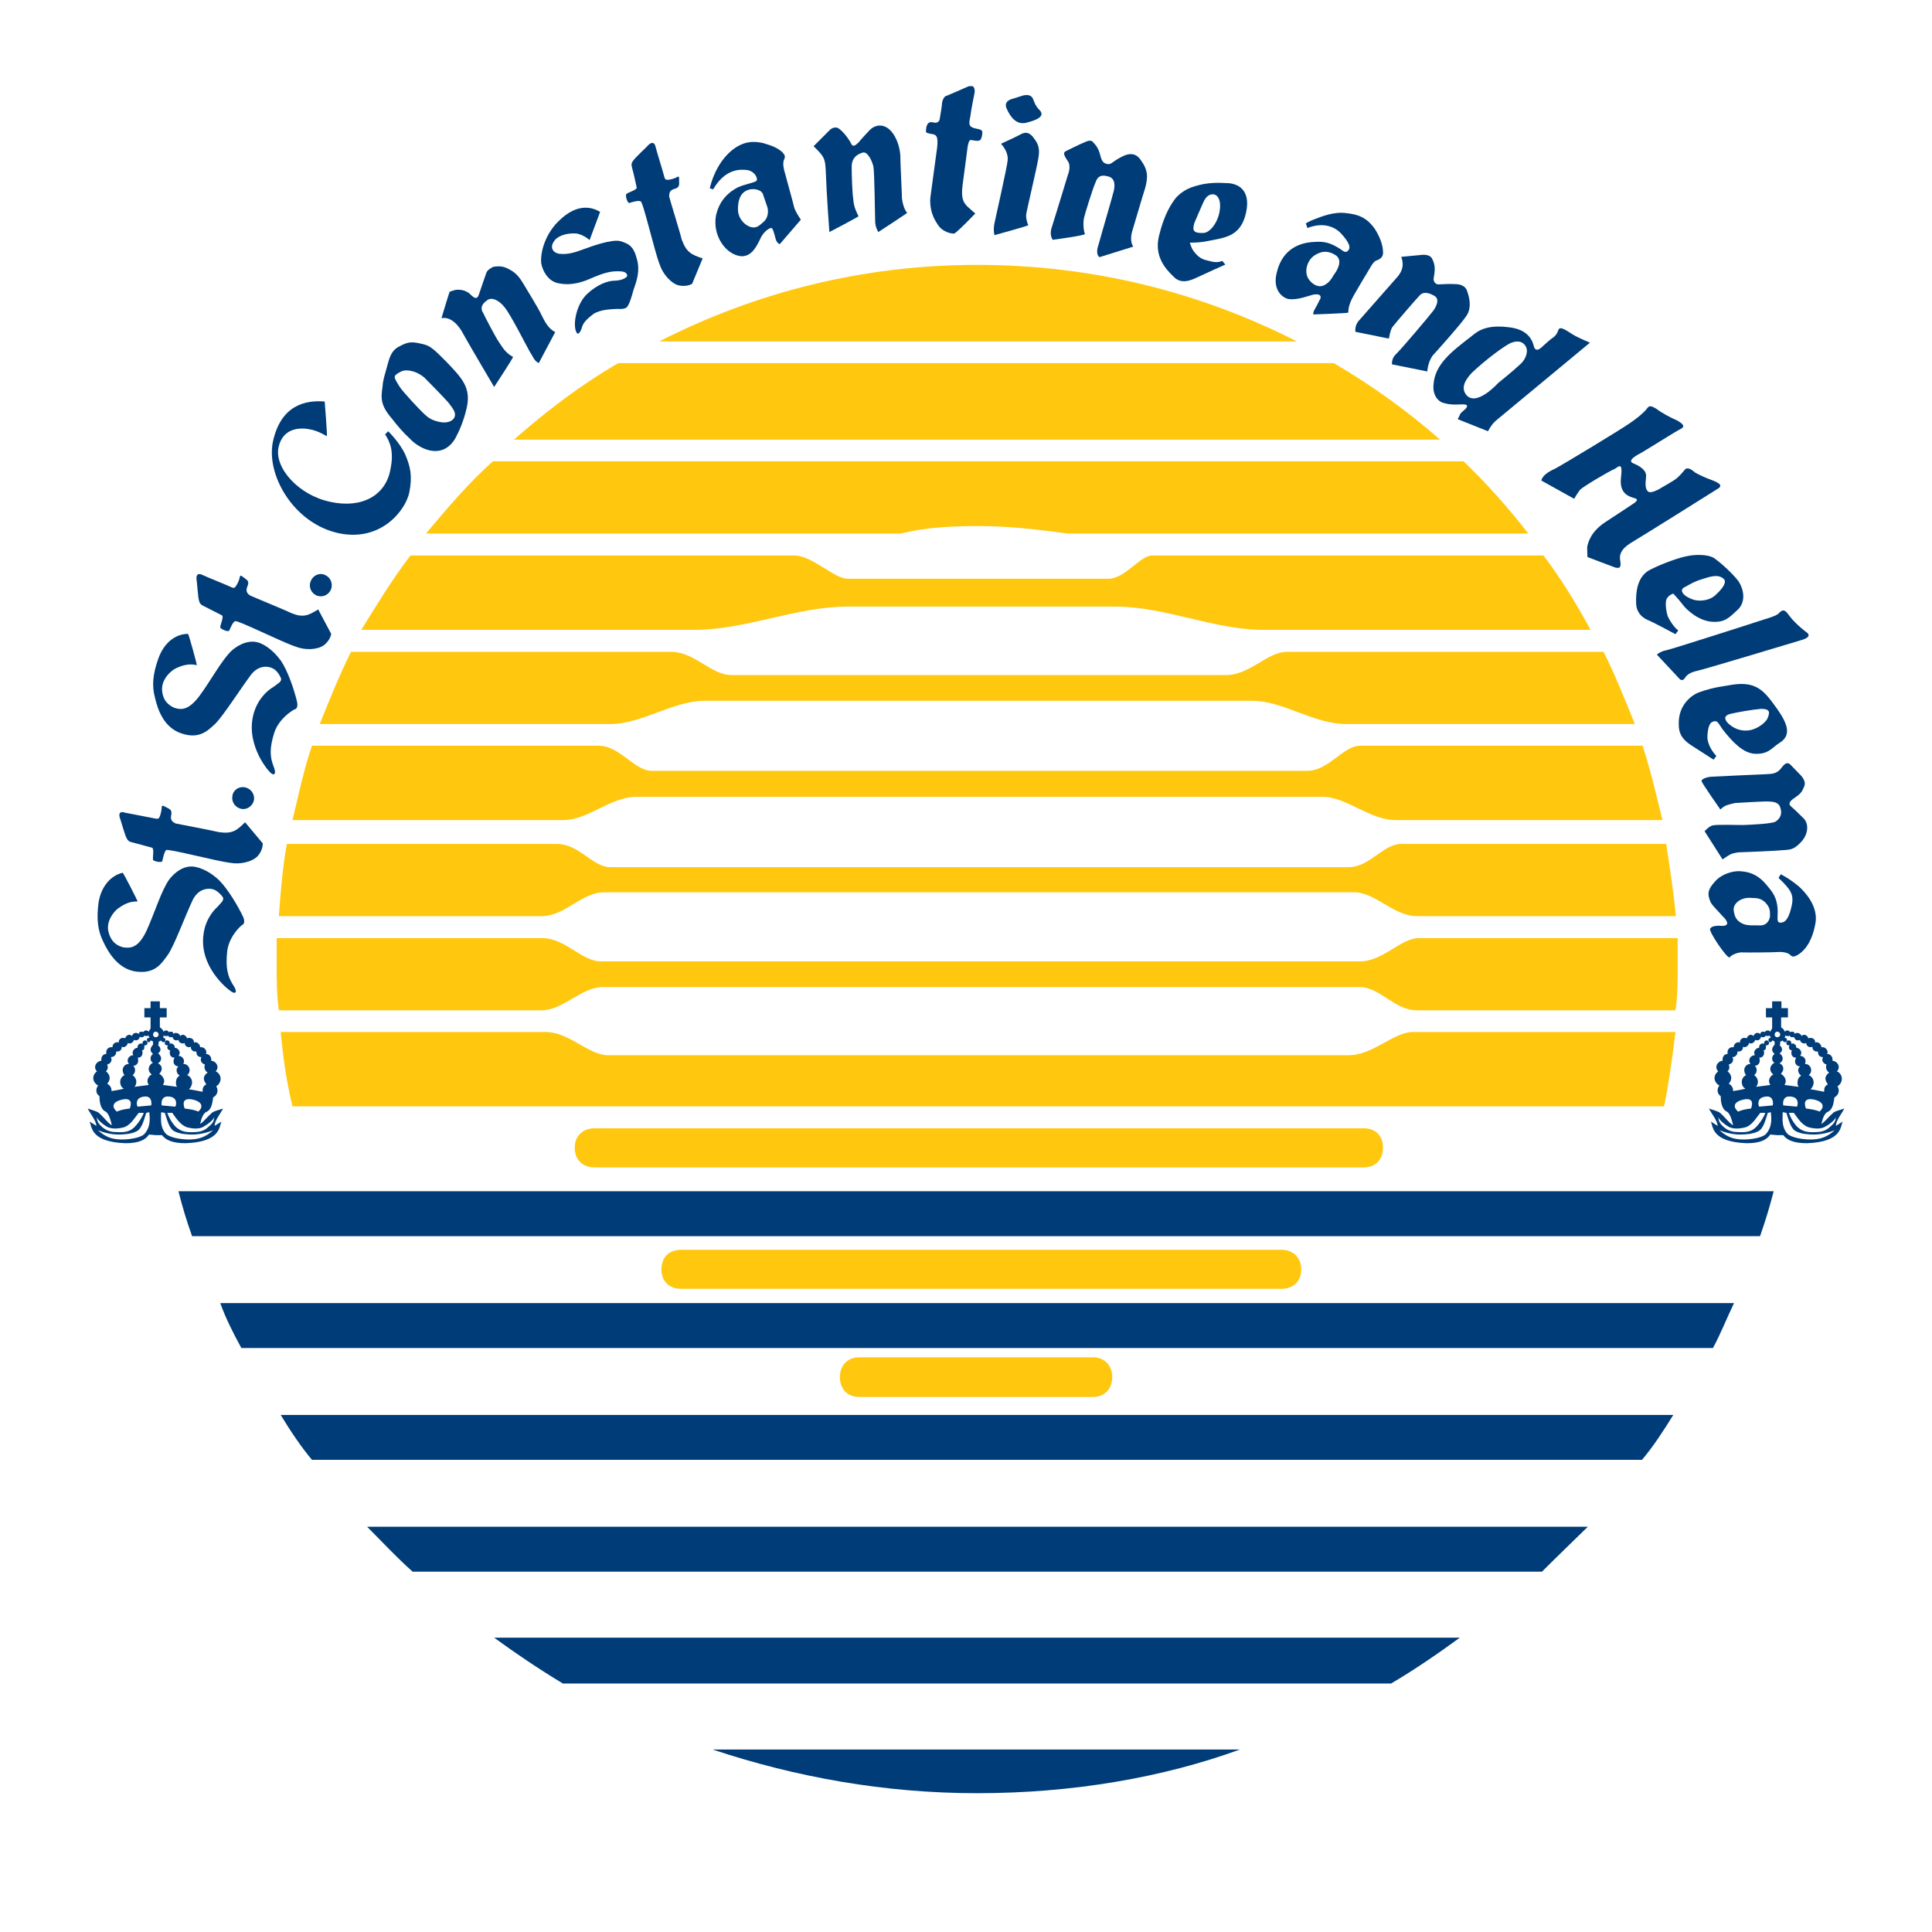 <svg xmlns="http://www.w3.org/2000/svg" xmlns:xlink="http://www.w3.org/1999/xlink" x="0px" y="0px" viewBox="0 0 62.36 62.36" style="enable-background:new 0 0 62.36 62.36;" xml:space="preserve"><style type="text/css">	.st1{fill:#003C78;}	.st2{fill:#FFC70E;}</style><path class="st1" d="M57.74,35.92h0.16c0.12,0.16,0.28,0.44,0.54,0.48c0.18,0.04,0.36,0.04,0.48-0.04c0.12-0.06,0.34-0.22,0.36-0.36 c-0.06,0.16,0,0.2-0.22,0.38c-0.14,0.14-0.34,0.16-0.42,0.16c-0.3,0.02-0.46-0.02-0.62-0.16C57.88,36.24,57.78,36.04,57.74,35.92 L57.74,35.92L57.74,35.92z M57.54,35.9l0.12,0.02c0.08,0.24,0.14,0.52,0.32,0.6c0.16,0.08,0.38,0.1,0.56,0.1 c0.2,0,0.44-0.04,0.68-0.14c-0.24,0.22-0.46,0.3-0.78,0.3c-0.26,0-0.64-0.06-0.76-0.2C57.5,36.36,57.54,36.12,57.54,35.9L57.54,35.9 L57.54,35.9z M56.98,35.92c-0.04,0.12-0.16,0.32-0.3,0.46c-0.14,0.14-0.3,0.18-0.6,0.16c-0.1,0-0.28-0.02-0.44-0.16 c-0.2-0.18-0.14-0.22-0.2-0.38c0.02,0.14,0.24,0.3,0.34,0.36c0.14,0.08,0.32,0.08,0.5,0.04c0.26-0.04,0.4-0.32,0.54-0.48H56.98 L56.98,35.92L56.98,35.92z M57.16,35.9c0.02,0.22,0.04,0.46-0.14,0.68c-0.1,0.14-0.48,0.2-0.74,0.2c-0.32,0-0.54-0.08-0.78-0.3 c0.24,0.1,0.48,0.14,0.66,0.14c0.2,0,0.42-0.02,0.58-0.1c0.18-0.08,0.24-0.36,0.32-0.6L57.16,35.9L57.16,35.9L57.16,35.9z  M57.56,35.68c-0.02-0.08-0.02-0.34,0.28-0.28c0.22,0.04,0.2,0.24,0.16,0.32L57.56,35.68L57.56,35.68L57.56,35.68z M57.22,35.68 l-0.44,0.04c-0.04-0.08-0.06-0.28,0.18-0.32C57.24,35.34,57.24,35.6,57.22,35.68L57.22,35.68L57.22,35.68z M58.73,35.88 c-0.12-0.06-0.3-0.08-0.44-0.1c-0.08-0.22-0.02-0.36,0.3-0.28C58.87,35.58,58.89,35.74,58.73,35.88L58.73,35.88L58.73,35.88z  M56.1,35.88c-0.16-0.14-0.16-0.3,0.14-0.38c0.3-0.08,0.36,0.06,0.28,0.28C56.36,35.8,56.24,35.82,56.1,35.88L56.1,35.88L56.1,35.88 z M57.36,33.3c0.06,0,0.1,0.04,0.1,0.1c0,0.04-0.04,0.08-0.1,0.08c-0.04,0-0.08-0.04-0.08-0.08C57.28,33.34,57.32,33.3,57.36,33.3 L57.36,33.3L57.36,33.3z M56.08,33.96v-0.02c0,0,0.02,0,0.04,0c0.08,0,0.14-0.06,0.14-0.14c0,0,0,0,0-0.02 c0.02,0.02,0.04,0.02,0.04,0.02c0.08,0,0.14-0.06,0.16-0.14c0.02,0.02,0.04,0.02,0.06,0.02c0.06,0,0.12-0.06,0.14-0.12 c0.02,0.02,0.04,0.02,0.06,0.02c0.06,0,0.12-0.06,0.12-0.12c0.02,0.02,0.04,0.02,0.06,0.02c0.04,0,0.08-0.02,0.1-0.06 c0,0.02,0.04,0.02,0.06,0.02c0.02,0,0.04,0,0.06-0.02c0.02,0.04,0.02,0.06,0.04,0.08h-0.02c-0.04,0-0.06,0.04-0.06,0.06 c0,0.04,0.02,0.08,0.06,0.08c0.04,0,0.06-0.04,0.06-0.06c0.04,0.02,0.06,0.02,0.08,0.04c0,0.02,0,0.04,0,0.06c0,0.02,0,0.04,0,0.04 c-0.04,0.04-0.08,0.1-0.08,0.16c0,0.06,0.04,0.1,0.08,0.14c-0.04,0.02-0.08,0.08-0.08,0.14c0,0.06,0.02,0.12,0.08,0.14 c-0.08,0.04-0.14,0.12-0.14,0.2c0,0.08,0.04,0.14,0.1,0.18c-0.08,0.04-0.14,0.12-0.14,0.22c0,0.04,0.02,0.08,0.04,0.12 c-0.14,0.02-0.3,0.04-0.46,0.06c0.04-0.04,0.06-0.1,0.06-0.16c0-0.08-0.04-0.16-0.12-0.22c0.06-0.04,0.08-0.1,0.08-0.16 c0-0.06-0.02-0.1-0.06-0.14c0.1,0,0.16-0.08,0.16-0.16c0-0.04,0-0.08-0.02-0.1l0,0c0.12,0,0.16-0.08,0.16-0.16 c0-0.02,0-0.06-0.02-0.08c0.06,0,0.08-0.04,0.08-0.1c0-0.02,0-0.04,0-0.06h0.02c0.04,0,0.08-0.02,0.08-0.08 c0-0.04-0.04-0.08-0.08-0.08c-0.04,0-0.08,0.04-0.08,0.08c0,0.02,0,0.02,0,0.04c-0.02-0.02-0.02-0.02-0.04-0.02 c-0.08,0-0.12,0.06-0.12,0.12c0,0,0,0,0,0.02l0,0c-0.08,0-0.16,0.08-0.16,0.16c0,0.02,0.02,0.06,0.02,0.08l0,0 c-0.1,0-0.18,0.08-0.18,0.18c0,0.04,0.02,0.06,0.04,0.1c-0.12,0-0.2,0.1-0.2,0.2c0,0.06,0.02,0.12,0.06,0.16 c-0.08,0.04-0.14,0.12-0.14,0.22c0,0.1,0.04,0.18,0.12,0.22c-0.16,0.04-0.3,0.06-0.42,0.08c0.02,0,0.02-0.02,0.02-0.02 c0-0.1-0.06-0.18-0.14-0.22c0.04-0.04,0.08-0.12,0.08-0.18c0-0.08-0.04-0.16-0.12-0.22c0.04-0.04,0.06-0.08,0.06-0.14 c0-0.02-0.02-0.06-0.02-0.08c0.08-0.02,0.14-0.08,0.14-0.16c0-0.04-0.02-0.06-0.02-0.08C56.02,34.12,56.08,34.04,56.08,33.96 L56.08,33.96L56.08,33.96z M57.76,33.42c0.02,0.04,0.04,0.06,0.1,0.06c0.02,0,0.04,0,0.04-0.02c0.02,0.06,0.06,0.12,0.12,0.12 c0.04,0,0.06,0,0.08-0.02c0,0.06,0.06,0.12,0.14,0.12c0.02,0,0.04,0,0.06-0.02c0,0.08,0.06,0.14,0.14,0.14c0.02,0,0.04,0,0.06-0.02 c0,0.02,0,0.02,0,0.02c0,0.08,0.06,0.14,0.14,0.14c0.02,0,0.04,0,0.04,0v0.02c0,0.08,0.04,0.16,0.16,0.16 c0,0.02-0.02,0.04-0.02,0.08c0,0.08,0.06,0.14,0.14,0.16c-0.02,0.02-0.02,0.06-0.02,0.08c0,0.08,0.04,0.14,0.1,0.18 c-0.08,0.06-0.12,0.12-0.12,0.2c0,0.06,0.04,0.12,0.08,0.18c-0.08,0.04-0.12,0.1-0.12,0.2c0,0.02,0,0.02,0,0.04 c-0.12-0.02-0.28-0.06-0.44-0.08c0.06-0.06,0.1-0.14,0.1-0.22c0-0.1-0.06-0.2-0.16-0.24c0.06-0.04,0.08-0.1,0.08-0.16 c0-0.1-0.08-0.2-0.2-0.2l0,0c0-0.02,0.02-0.06,0.02-0.08c0-0.1-0.08-0.18-0.18-0.18l0,0c0.02-0.02,0.04-0.06,0.04-0.1 c0-0.08-0.08-0.16-0.16-0.16l0,0c0-0.02,0-0.02,0-0.02c0-0.06-0.06-0.12-0.12-0.12c-0.02,0-0.02,0-0.04,0.02c0-0.02,0-0.02,0-0.04 c0-0.04-0.04-0.08-0.08-0.08c-0.06,0-0.08,0.04-0.08,0.08c0,0.06,0.02,0.08,0.08,0.08h0.02c0,0.02-0.02,0.04-0.02,0.06 c0,0.06,0.04,0.1,0.1,0.1c-0.02,0.02-0.02,0.06-0.02,0.08c0,0.08,0.04,0.16,0.16,0.16l0,0c-0.02,0.02-0.04,0.06-0.04,0.12 c0,0.08,0.06,0.16,0.16,0.16c-0.04,0.04-0.06,0.08-0.06,0.12c0,0.08,0.04,0.14,0.1,0.18c-0.08,0.04-0.12,0.12-0.12,0.22 c0,0.06,0,0.1,0.04,0.14c-0.16-0.02-0.32-0.04-0.46-0.06c0.02-0.04,0.04-0.08,0.04-0.12c0-0.1-0.08-0.2-0.16-0.24 c0.04-0.04,0.08-0.1,0.08-0.16c0-0.08-0.04-0.14-0.12-0.18c0.06-0.04,0.1-0.08,0.1-0.16c0-0.06-0.04-0.12-0.1-0.16 c0.04-0.02,0.08-0.08,0.08-0.12c0-0.06-0.04-0.12-0.08-0.14c0.02-0.02,0.02-0.04,0.02-0.06c0-0.02,0-0.04,0-0.06 c0.02,0,0.06-0.02,0.08-0.04c0,0.02,0.04,0.06,0.08,0.06c0.04,0,0.06-0.04,0.06-0.08c0-0.02-0.02-0.06-0.06-0.06 c-0.02,0-0.02,0-0.02,0c0.02-0.02,0.02-0.04,0.02-0.08c0.02,0.02,0.06,0.02,0.08,0.02C57.72,33.45,57.74,33.45,57.76,33.42 L57.76,33.42L57.76,33.42z M59.53,35.78c-0.1,0.04-0.3,0.08-0.36,0.14c-0.16,0.14-0.26,0.28-0.38,0.36c0.04-0.18,0.1-0.36,0.22-0.4 c0.16-0.08,0.18-0.32,0.2-0.46c0.08-0.04,0.14-0.12,0.14-0.22c0-0.06-0.02-0.1-0.04-0.14c0.08-0.04,0.14-0.14,0.14-0.24 c0-0.1-0.06-0.2-0.16-0.24c0.04-0.04,0.06-0.08,0.06-0.14c0-0.1-0.1-0.2-0.2-0.2c0-0.02,0-0.02,0-0.04c0-0.1-0.08-0.18-0.16-0.18 h-0.02c0.02-0.02,0.02-0.04,0.02-0.06c0-0.08-0.08-0.16-0.16-0.16c-0.02,0-0.02,0-0.04,0l0,0c0-0.08-0.08-0.16-0.16-0.16 c-0.02,0-0.02,0-0.04,0.02v-0.02c0-0.08-0.06-0.14-0.16-0.14c-0.02,0-0.04,0-0.06,0.02c-0.02-0.08-0.08-0.12-0.14-0.12 c-0.04,0-0.06,0.02-0.08,0.04c-0.02-0.06-0.08-0.1-0.14-0.1c-0.02,0-0.06,0-0.08,0.04c0-0.06-0.04-0.08-0.08-0.08 c-0.04,0-0.06,0-0.08,0.02c0-0.04-0.04-0.06-0.08-0.06c-0.04,0-0.06,0.02-0.08,0.04c-0.02-0.06-0.06-0.1-0.12-0.14v-0.32h0.22v-0.3 H57.5v-0.22h-0.3v0.22H57v0.3h0.2v0.36c-0.02,0.02-0.04,0.06-0.06,0.1c-0.02-0.02-0.04-0.04-0.08-0.04c-0.04,0-0.08,0.02-0.1,0.06 c0-0.02-0.02-0.02-0.06-0.02c-0.04,0-0.08,0.02-0.08,0.08c-0.04-0.04-0.06-0.04-0.1-0.04c-0.06,0-0.1,0.04-0.12,0.1 c-0.02-0.02-0.06-0.04-0.08-0.04c-0.06,0-0.12,0.04-0.14,0.12c-0.02-0.02-0.04-0.02-0.08-0.02c-0.08,0-0.14,0.06-0.14,0.14v0.02 c-0.02-0.02-0.04-0.02-0.04-0.02c-0.1,0-0.16,0.08-0.16,0.16l0,0c-0.02,0-0.04,0-0.04,0c-0.1,0-0.16,0.08-0.16,0.16 c0,0.02,0,0.04,0,0.06l0,0c-0.1,0-0.16,0.08-0.16,0.18c0,0.02,0,0.02,0,0.04c-0.1,0-0.2,0.1-0.2,0.2c0,0.06,0.02,0.1,0.06,0.14 c-0.08,0.06-0.12,0.14-0.12,0.22c0,0.1,0.08,0.2,0.16,0.24c-0.04,0.04-0.06,0.1-0.06,0.16c0,0.08,0.04,0.14,0.1,0.18 c0,0.14,0.02,0.42,0.2,0.5c0.1,0.06,0.16,0.26,0.2,0.44c-0.12-0.06-0.24-0.24-0.42-0.4c-0.08-0.06-0.26-0.1-0.36-0.14 c0.08,0.16,0.28,0.4,0.28,0.56l-0.22-0.14c0.08,0.14,0,0.66,1.16,0.7c0.42,0,0.64-0.1,0.76-0.28l0.22,0.02h0.2 c0.12,0.16,0.34,0.26,0.76,0.26c1.16-0.04,1.08-0.56,1.16-0.7l-0.22,0.14C59.25,36.18,59.45,35.94,59.53,35.78L59.53,35.78 L59.53,35.78z"></path><path class="st2" d="M41.86,11.02c-3.1-1.58-6.58-2.47-10.32-2.47c-3.68,0-7.15,0.88-10.26,2.47H41.86L41.86,11.02L41.86,11.02z"></path><path class="st2" d="M43.05,11.72H19.96c-1.21,0.7-2.29,1.52-3.37,2.47h29.89C45.47,13.3,44.33,12.47,43.05,11.72L43.05,11.72 L43.05,11.72z"></path><path class="st2" d="M34.45,17.22h14.88c-0.64-0.82-1.32-1.59-2.09-2.33H15.91c-0.77,0.68-1.48,1.52-2.16,2.33h15.32 c0.82-0.2,1.65-0.24,2.53-0.24C32.55,16.98,33.5,17.09,34.45,17.22L34.45,17.22L34.45,17.22z"></path><path class="st2" d="M11.66,20.33h10.76c1.65,0,3.28-0.75,4.93-0.75h8.67c1.58,0,3.17,0.75,4.75,0.75h10.57 c-0.44-0.81-0.95-1.65-1.52-2.4H37.18c-0.37,0-0.88,0.75-1.39,0.75h-8.43c-0.44,0-1.14-0.75-1.72-0.75H13.25 C12.67,18.68,12.17,19.51,11.66,20.33L11.66,20.33L11.66,20.33z"></path><path class="st2" d="M10.32,23.37h9.38c1.01,0,2.03-0.75,3.04-0.75h17.68c1.01,0,1.96,0.75,3.04,0.75h9.31 c-0.33-0.81-0.64-1.59-1.01-2.33H41.53c-0.62,0-1.19,0.75-1.96,0.75H23.62c-0.68,0-1.19-0.75-1.96-0.75H11.33 C10.96,21.78,10.65,22.55,10.32,23.37L10.32,23.37L10.32,23.37z"></path><path class="st2" d="M9.44,26.47h8.74c0.81,0,1.52-0.75,2.36-0.75h22.15c0.77,0,1.52,0.75,2.36,0.75h8.61 c-0.2-0.81-0.38-1.59-0.64-2.4h-9.11c-0.57,0-1.01,0.81-1.72,0.81H21.04c-0.57,0-1.03-0.81-1.72-0.81h-9.25 C9.81,24.82,9.64,25.65,9.44,26.47L9.44,26.47L9.44,26.47z"></path><path class="st2" d="M9,29.57h8.48c0.77,0,1.28-0.77,2.03-0.77h24.19c0.7,0,1.28,0.77,2.03,0.77h8.36c-0.07-0.81-0.2-1.59-0.31-2.33 h-8.56c-0.57,0-1.01,0.75-1.69,0.75H19.7c-0.57,0-1.01-0.75-1.72-0.75H9.26C9.13,27.92,9.06,28.76,9,29.57L9,29.57L9,29.57z"></path><path class="st2" d="M54.15,30.28h-8.36c-0.57,0-1.15,0.75-1.89,0.75h-24.5c-0.64,0-1.14-0.75-1.91-0.75H8.93c0,0.31,0,0.57,0,0.88 c0,0.44,0,0.95,0.07,1.45h8.48c0.7,0,1.28-0.75,1.98-0.75h24.43c0.64,0,1.14,0.75,1.83,0.75h8.36c0.07-0.44,0.07-0.95,0.07-1.45 C54.15,30.85,54.15,30.52,54.15,30.28L54.15,30.28L54.15,30.28z"></path><path class="st2" d="M54.08,33.31h-8.47c-0.64,0-1.28,0.75-2.09,0.75H19.63c-0.64,0-1.25-0.75-2.02-0.75H9.06 C9.13,34,9.2,34.7,9.44,35.71h44.27C53.82,35.21,53.95,34.39,54.08,33.31L54.08,33.31L54.08,33.31z"></path><path class="st2" d="M35.28,43.81h-7.55c-0.37,0-0.62,0.26-0.62,0.64c0,0.38,0.24,0.64,0.62,0.64h7.55c0.37,0,0.62-0.26,0.62-0.64 C35.9,44.08,35.66,43.81,35.28,43.81L35.28,43.81L35.28,43.81z"></path><path class="st2" d="M41.36,40.34H21.99c-0.4,0-0.64,0.24-0.64,0.64c0,0.37,0.24,0.62,0.64,0.62h19.37c0.38,0,0.64-0.24,0.64-0.62 C42,40.58,41.73,40.34,41.36,40.34L41.36,40.34L41.36,40.34z"></path><path class="st2" d="M44.02,36.42H19.19c-0.37,0-0.64,0.24-0.64,0.62c0,0.4,0.26,0.64,0.64,0.64h24.83c0.37,0,0.62-0.24,0.62-0.64 C44.64,36.66,44.4,36.42,44.02,36.42L44.02,36.42L44.02,36.42z"></path><path class="st1" d="M54.92,25.21c0-0.06,0.15-0.13,0.33-0.14c0.14-0.01,1.5-0.07,1.74-0.08c0.22-0.01,0.36-0.02,0.49-0.18 c0.13-0.17,0.19-0.21,0.29-0.15C57.84,24.73,58.1,25,58.1,25s0.21,0.19,0.14,0.37c-0.07,0.16-0.07,0.22-0.34,0.4 c-0.16,0.11-0.17,0.19-0.09,0.26c0.1,0.08,0.36,0.34,0.42,0.4c0.15,0.17,0.14,0.47-0.07,0.72c-0.23,0.25-0.33,0.28-0.61,0.29 c-0.26,0.03-1.4,0.07-1.4,0.07s-0.2,0.01-0.32,0.08c-0.12,0.07-0.23,0.15-0.23,0.15l-0.58-0.91c0,0,0.15-0.17,0.27-0.19 c0.14-0.03,0.72-0.01,0.98-0.01c0.26-0.01,0.92-0.04,1.04-0.11c0.1-0.07,0.23-0.19,0.16-0.43c-0.05-0.22-0.27-0.21-0.39-0.22 c-0.12-0.01-1.08,0.05-1.08,0.05s-0.24,0.05-0.33,0.1c-0.1,0.06-0.14,0.11-0.14,0.11S54.94,25.29,54.92,25.21L54.92,25.21 L54.92,25.21z"></path><path class="st1" d="M53.48,21.13l0.72,0.77c0,0,0.09,0.12,0.18-0.01c0.07-0.12,0.19-0.19,0.41-0.24c0.24-0.05,3.32-0.98,3.32-0.98 s0.44-0.1,0.19-0.27c-0.23-0.17-0.44-0.38-0.55-0.53c-0.11-0.16-0.19-0.23-0.32-0.09c-0.06,0.08-0.27,0.15-0.51,0.22 c-0.14,0.05-2.98,0.96-3.14,0.99C53.62,21.02,53.54,21.08,53.48,21.13L53.48,21.13L53.48,21.13z"></path><path class="st1" d="M34.42,4.87c0,0,0.48-0.24,0.57-0.27c0.09-0.04,0.23-0.11,0.3,0c0.1,0.1,0.16,0.2,0.2,0.33 c0.06,0.2,0.07,0.32,0.23,0.36c0.17,0.04,0.14-0.07,0.57-0.27c0.13-0.05,0.35-0.11,0.52,0.13c0.25,0.34,0.25,0.56,0.15,0.93 c-0.11,0.34-0.36,1.21-0.42,1.4c-0.09,0.33,0.04,0.48,0.04,0.48l-1.09,0.34c0,0-0.15-0.07-0.03-0.41c0.1-0.37,0.45-1.55,0.49-1.73 c0.04-0.18,0.05-0.42-0.2-0.47c-0.25-0.07-0.34,0.05-0.39,0.2c-0.08,0.17-0.33,0.97-0.37,1.14c-0.04,0.17-0.01,0.45,0.03,0.52 c0.03,0.05-1.04,0.19-1.04,0.19s-0.1-0.12-0.05-0.34c0.07-0.21,0.54-1.76,0.54-1.76s0.12-0.28-0.01-0.45 C34.3,4.96,34.33,4.91,34.42,4.87L34.42,4.87L34.42,4.87z"></path><path class="st1" d="M30.25,4.75L30.04,6.3c0,0-0.1,0.47,0.21,0.92c0.16,0.28,0.46,0.32,0.54,0.32c0.06,0.01,0.69-0.65,0.69-0.65 s-0.1-0.08-0.24-0.21c-0.13-0.13-0.23-0.25-0.17-0.71c0.07-0.51,0.16-1.21,0.16-1.21s0.03-0.26,0.11-0.24 c0.22,0.03,0.31,0.07,0.35-0.11c0.04-0.2,0.03-0.22-0.19-0.26c-0.23-0.05-0.24-0.13-0.18-0.39c0.03-0.26,0.11-0.61,0.13-0.73 c0.02-0.07,0.02-0.21-0.06-0.25h-0.1c-0.02,0-0.04,0.01-0.06,0.02c-0.22,0.1-0.67,0.29-0.67,0.29s-0.1,0-0.15,0.21 c-0.01,0.16-0.05,0.36-0.08,0.55c-0.02,0.1-0.11,0.12-0.17,0.11c-0.06-0.01-0.21-0.08-0.26,0.15c-0.02,0.18-0.04,0.17,0.14,0.21 C30.21,4.34,30.29,4.37,30.25,4.75L30.25,4.75L30.25,4.75z"></path><path class="st1" d="M32.31,4.64c0,0,0.48-0.22,0.59-0.28c0.11-0.06,0.28-0.17,0.47,0.1c0.13,0.17,0.2,0.31,0.15,0.62 c-0.05,0.34-0.4,1.77-0.4,1.87c0,0.08,0.02,0.21,0.07,0.32c0,0.02-1.09,0.32-1.09,0.32s-0.05-0.15,0-0.39 c0.05-0.23,0.4-1.79,0.42-1.99C32.55,5.04,32.49,4.84,32.31,4.64L32.31,4.64L32.31,4.64z"></path><path class="st1" d="M33.03,3.08l-0.35,0.11c0,0-0.3,0.06-0.19,0.31c0.11,0.25,0.31,0.57,0.68,0.45c0.39-0.1,0.54-0.23,0.39-0.39 c-0.15-0.15-0.17-0.26-0.21-0.35C33.31,3.1,33.22,3.04,33.03,3.08L33.03,3.08L33.03,3.08z"></path><path class="st1" d="M26.26,4.72l0.54-0.54c0,0,0.15-0.13,0.29-0.02c0.16,0.12,0.33,0.36,0.39,0.49c0.06,0.11,0.14,0.03,0.23-0.05 c0.08-0.1,0.3-0.34,0.37-0.41c0.18-0.17,0.45-0.21,0.68,0.04c0.18,0.2,0.28,0.51,0.3,0.78c0,0.27,0.05,1.19,0.05,1.29 c-0.01,0.12,0.05,0.44,0.17,0.57c0.02,0-0.93,0.62-0.93,0.62s-0.09-0.14-0.1-0.31c-0.01-0.16-0.02-1.61-0.06-1.81 C28.15,5.2,28,4.86,27.83,4.93c-0.18,0.06-0.34,0.17-0.34,0.46c0,0.29,0.02,0.84,0.05,1.03c0.02,0.27,0.1,0.41,0.17,0.56 c0,0.02-0.94,0.51-0.94,0.51s-0.09-1.2-0.12-2.04C26.63,5.1,26.58,5.03,26.26,4.72L26.26,4.72L26.26,4.72z"></path><path class="st1" d="M22.68,8.34l-0.34,0.82c0,0-0.16,0.11-0.44,0.05c-0.25-0.07-0.51-0.37-0.61-0.68c-0.16-0.4-0.53-2.01-0.61-2.03 c-0.07-0.04-0.27,0.02-0.36,0.05c-0.07,0.03-0.15-0.26-0.1-0.29c0.05-0.05,0.35-0.13,0.33-0.21c-0.02-0.09-0.1-0.47-0.14-0.6 c-0.03-0.13-0.05-0.17,0.04-0.28c0.06-0.09,0.42-0.42,0.5-0.51c0.1-0.08,0.18-0.06,0.21,0.08c0.03,0.13,0.25,0.83,0.28,0.96 c0.03,0.13,0.08,0.1,0.16,0.1c0.06-0.01,0.19-0.04,0.26-0.09c0.07-0.03,0.06,0.01,0.06,0.18c0.01,0.14-0.04,0.18-0.19,0.22 c-0.13,0.05-0.13,0.15-0.13,0.24c0.02,0.09,0.37,1.22,0.4,1.37C22.15,8.14,22.31,8.22,22.68,8.34L22.68,8.34L22.68,8.34z"></path><path class="st1" d="M19.37,6.84l-0.34,0.91c0,0-0.15-0.15-0.4-0.21c-0.26-0.03-0.58,0.04-0.72,0.21c-0.14,0.16-0.14,0.38,0.13,0.44 c0.3,0.04,0.56-0.06,0.81-0.15c0.24-0.09,0.88-0.32,1.16-0.26c0.27,0.08,0.44,0.15,0.55,0.59c0.1,0.37,0,0.67-0.11,0.98 c-0.08,0.29-0.13,0.44-0.19,0.53c-0.04,0.09-0.19,0.1-0.33,0.09c-0.16,0.01-0.53,0.01-0.77,0.16c-0.17,0.13-0.34,0.27-0.38,0.45 c-0.07,0.21-0.16,0.27-0.21,0.04c-0.06-0.3,0.08-0.86,0.39-1.14c0.3-0.28,0.64-0.42,0.88-0.42c0.25-0.01,0.36-0.09,0.4-0.14 c0.02-0.08-0.05-0.15-0.19-0.16c-0.3-0.02-0.52,0.03-0.94,0.21c-0.25,0.11-0.63,0.27-1.1,0.17c-0.33-0.07-0.5-0.41-0.54-0.64 c-0.04-0.38,0.15-0.99,0.6-1.4C18.55,6.64,19.01,6.62,19.37,6.84L19.37,6.84L19.37,6.84z"></path><path class="st1" d="M14.25,10.27c0,0,0.26-0.88,0.27-0.86c0.02,0.01,0.1-0.05,0.25-0.06c0.13,0,0.28,0.03,0.4,0.14 c0.13,0.13,0.23,0.2,0.29,0.01c0.06-0.19,0.2-0.58,0.24-0.7c0.04-0.11,0.23-0.19,0.23-0.19c0.22-0.03,0.34-0.01,0.52,0.09 c0.18,0.1,0.29,0.2,0.45,0.47c0.16,0.27,0.49,0.8,0.58,1c0.1,0.2,0.21,0.43,0.44,0.55l-0.53,1c-0.16-0.08-0.18-0.21-0.28-0.35 c-0.08-0.13-0.63-1.23-0.83-1.46c-0.13-0.17-0.4-0.37-0.58-0.2c-0.2,0.14-0.17,0.3-0.11,0.38c0.06,0.13,0.4,0.79,0.52,0.96 c0.11,0.16,0.2,0.34,0.45,0.47c0.02,0.01-0.61,0.97-0.61,0.97s-0.81-1.37-0.98-1.68C14.82,10.51,14.56,10.21,14.25,10.27 L14.25,10.27L14.25,10.27z"></path><path class="st1" d="M10.48,12.96c0,0,0.09,1.12,0.07,1.12c0,0-0.29-0.18-0.54-0.22c-0.23-0.05-0.87-0.11-1.02,0.58 c-0.14,0.66,0.65,1.55,1.68,1.76c1.01,0.22,1.78-0.21,1.93-1.04c0.12-0.57,0-0.88-0.17-1.14l0.1-0.1c0,0,0.37,0.36,0.55,0.75 c0.16,0.38,0.24,0.68,0.13,1.23c-0.12,0.57-0.91,1.6-2.28,1.31c-1.44-0.31-2.35-1.87-2.12-2.96C9.07,13.07,9.86,12.91,10.48,12.96 L10.48,12.96L10.48,12.96z"></path><path class="st1" d="M3.96,28.17c0.02,0,0.5,0.93,0.48,0.93c-0.28-0.02-0.5,0.13-0.64,0.23c-0.13,0.1-0.38,0.41-0.3,0.74 c0.09,0.37,0.32,0.47,0.49,0.51c0.24,0.03,0.48,0.01,0.74-0.54c0.26-0.57,0.48-1.3,0.73-1.65c0.17-0.22,0.47-0.48,0.84-0.41 c0.35,0.07,0.62,0.29,0.77,0.43c0.28,0.28,0.6,0.81,0.78,1.19c0.06,0.15,0.03,0.23-0.04,0.26c-0.07,0.05-0.44,0.4-0.48,0.88 c-0.05,0.5,0.02,0.77,0.18,1.03c0.19,0.27,0.08,0.33-0.05,0.23c-0.13-0.08-1.04-0.81-0.89-1.85c0.06-0.47,0.32-0.76,0.44-0.87 c0.12-0.14,0.25-0.23,0.17-0.34c-0.09-0.11-0.21-0.23-0.37-0.25c-0.18-0.02-0.43,0.04-0.59,0.36c-0.26,0.55-0.6,1.49-0.81,1.78 c-0.2,0.27-0.4,0.61-1.02,0.53c-0.55-0.08-0.87-0.56-1.06-0.97c-0.17-0.35-0.22-0.71-0.15-1.25C3.26,28.62,3.57,28.26,3.96,28.17 L3.96,28.17L3.96,28.17z"></path><path class="st1" d="M45.23,8.29l0.63-0.06c0,0,0.29-0.05,0.37,0.13c0.07,0.15,0.11,0.27,0.05,0.59c-0.03,0.12,0.04,0.22,0.14,0.23 c0.16-0.01,0.42-0.02,0.52-0.01c0.16,0,0.36,0.03,0.42,0.24c0.11,0.31,0.12,0.61-0.06,0.83c-0.16,0.24-0.94,1.11-1.06,1.24 c-0.16,0.23-0.17,0.51-0.17,0.51l-1.14-0.23c0,0-0.02-0.18,0.11-0.31c0.15-0.13,1.12-1.28,1.23-1.43c0.09-0.13,0.22-0.38,0.01-0.48 c-0.21-0.12-0.37-0.11-0.46,0c-0.11,0.11-0.78,0.89-0.88,1.02c-0.07,0.11-0.11,0.37-0.11,0.37l-1.08-0.22c0,0-0.04-0.2,0.12-0.37 c0.13-0.15,1.17-1.33,1.25-1.42C45.29,8.71,45.31,8.52,45.23,8.29L45.23,8.29L45.23,8.29z"></path><path class="st1" d="M49.75,15.51c0.03-0.14,0.19-0.27,0.44-0.38c0.25-0.13,2.18-1.3,2.4-1.46c0.23-0.15,0.48-0.36,0.56-0.47 c0.08-0.12,0.14-0.11,0.32,0c0.17,0.13,0.45,0.28,0.66,0.37c0.19,0.11,0.27,0.19,0.13,0.27c-0.16,0.07-1.23,0.76-1.42,0.85 c-0.18,0.11-0.27,0.21-0.11,0.27c0.16,0.07,0.43,0.2,0.4,0.44c-0.03,0.26-0.02,0.38,0.06,0.46c0.06,0.06,0.2,0.01,0.34-0.06 c0.14-0.09,0.47-0.26,0.6-0.37c0.13-0.11,0.23-0.25,0.27-0.29c0.1-0.07,0.24,0.05,0.31,0.11c0.1,0.06,0.35,0.18,0.53,0.24 c0.18,0.07,0.39,0.16,0.23,0.27c-0.17,0.11-2.55,1.6-2.71,1.69c-0.14,0.09-0.51,0.27-0.47,0.6c0.05,0.28-0.01,0.3-0.15,0.27 c-0.14-0.05-0.9-0.34-0.9-0.34s-0.01-0.16-0.01-0.32c0.03-0.16,0.12-0.49,0.56-0.79c0.43-0.28,0.91-0.6,0.91-0.6 s0.23-0.13,0.09-0.18c-0.14-0.05-0.53-0.1-0.47-0.66c0.07-0.56-0.08-0.36-0.21-0.29c-0.14,0.05-1.02,0.57-1.11,0.67 c-0.08,0.1-0.19,0.29-0.19,0.29L49.75,15.51L49.75,15.51L49.75,15.51z"></path><path class="st1" d="M56.8,29.87c0.18,0.01,0.3-0.11,0.33-0.28c0.01-0.24-0.02-0.32-0.16-0.47c-0.15-0.13-0.23-0.13-0.49-0.14 c-0.3-0.01-0.55,0.19-0.52,0.41c0.03,0.22,0.1,0.34,0.3,0.43C56.42,29.89,56.64,29.86,56.8,29.87L56.8,29.87L56.8,29.87z  M55.2,29.97c0.06-0.08,0.18-0.09,0.3-0.09c0.36,0.04,0.27-0.15,0.1-0.31c-0.15-0.17-0.32-0.33-0.38-0.44 c-0.11-0.24-0.12-0.4,0.13-0.67c0.21-0.25,0.58-0.35,0.79-0.34c0.2,0.01,0.54,0.04,0.86,0.42c0.15,0.19,0.38,0.38,0.38,0.9 c-0.01,0.24-0.02,0.34,0.08,0.34c0.18,0.01,0.29-0.17,0.37-0.54c0.08-0.36-0.02-0.52-0.42-0.9c0-0.02,0.07-0.12,0.07-0.12 s0.27,0.13,0.58,0.39c0.19,0.17,0.63,0.63,0.54,1.18c-0.09,0.53-0.3,0.84-0.51,0.99c-0.21,0.15-0.26,0.09-0.32,0.03 c-0.1-0.08-0.29-0.09-0.41-0.08c-0.12,0.01-0.94,0.02-1.16,0.01c-0.12,0.01-0.3,0.07-0.37,0.16C55.77,30.98,55.13,30.05,55.2,29.97 L55.2,29.97L55.2,29.97z"></path><path class="st1" d="M55.86,23.04c-0.12,0.03-0.24,0.09-0.13,0.25c0.11,0.14,0.35,0.3,0.62,0.29c0.28,0.01,0.61-0.21,0.7-0.39 c0.07-0.18,0.11-0.31-0.21-0.31C56.51,22.91,56.08,22.99,55.86,23.04L55.86,23.04L55.86,23.04z M55.4,24.4l-0.09,0.12 c0,0-0.5-0.32-0.7-0.45c-0.41-0.26-0.44-0.5-0.42-0.84c0.05-0.56,0.48-0.84,0.7-0.9c0.45-0.16,0.77-0.18,1.03-0.23 c0.72-0.11,0.99,0.17,1.31,0.6c0.39,0.52,0.67,0.99,0.22,1.27c-0.27,0.17-0.36,0.38-0.81,0.36c-0.36-0.02-0.7-0.35-1.04-0.79 c-0.15-0.21-0.16-0.31-0.33-0.24c-0.1,0.04-0.15,0.23-0.16,0.47C55.1,23.98,55.25,24.25,55.4,24.4L55.4,24.4L55.4,24.4z"></path><path class="st1" d="M54.64,19.35c0.2,0.07,0.54,0.05,0.75-0.16c0.23-0.21,0.36-0.42,0.24-0.51c-0.17-0.15-0.4-0.08-0.68,0.01 c-0.24,0.07-0.35,0.14-0.55,0.25C54.17,19.03,54.32,19.24,54.64,19.35L54.64,19.35L54.64,19.35z M54.17,20.35l-0.09,0.12 c0,0-0.72-0.39-0.9-0.46c-0.2-0.09-0.37-0.26-0.37-0.56c-0.01-0.3,0.02-0.84,0.45-1.06c0.43-0.22,1-0.41,1.2-0.44 c0.22-0.05,0.64-0.07,0.86,0.06c0.25,0.17,0.65,0.55,0.8,0.76c0.15,0.23,0.25,0.63-0.02,0.9c-0.29,0.27-0.42,0.42-0.82,0.4 c-0.44-0.02-0.84-0.38-0.97-0.56c-0.13-0.17-0.3-0.35-0.3-0.35s-0.18,0.05-0.23,0.21c-0.03,0.16,0,0.36,0.05,0.52 C53.87,19.99,54.02,20.24,54.17,20.35L54.17,20.35L54.17,20.35z"></path><path class="st1" d="M38.83,7.52c0.2,0,0.42-0.26,0.51-0.58c0.09-0.33,0.04-0.64-0.18-0.67c-0.2,0-0.28,0.16-0.36,0.35 c-0.07,0.15-0.25,0.58-0.25,0.58C38.48,7.44,38.52,7.53,38.83,7.52L38.83,7.52L38.83,7.52z M39.45,8.42l0.1,0.12 c0,0-0.65,0.29-0.88,0.4c-0.23,0.11-0.54,0.25-0.79-0.01c-0.27-0.26-0.63-0.66-0.47-1.32c0.17-0.7,0.4-1.04,0.55-1.23 c0.19-0.2,0.39-0.32,0.72-0.4c0.28-0.08,0.63-0.09,0.91-0.07c0.31,0,0.8,0.17,0.63,0.95c-0.17,0.78-0.68,0.81-1.24,0.92 c-0.32,0.07-0.58,0.04-0.58,0.06c0.02,0,0.03,0.13,0.13,0.27c0.13,0.17,0.25,0.26,0.45,0.3C39.18,8.47,39.32,8.48,39.45,8.42 L39.45,8.42L39.45,8.42z"></path><path class="st1" d="M12.89,12.47c0.12,0.19,0.67,0.77,0.79,0.88c0.12,0.11,0.22,0.21,0.51,0.27c0.29,0.06,0.46-0.06,0.49-0.18 c0.03-0.14-0.05-0.24-0.21-0.45c-0.18-0.2-0.58-0.61-0.77-0.8c-0.19-0.16-0.35-0.2-0.44-0.22c-0.1-0.02-0.22-0.03-0.33,0.03 C12.66,12.14,12.71,12.17,12.89,12.47L12.89,12.47L12.89,12.47z M12.49,11.84c0.08-0.29,0.13-0.5,0.36-0.64 c0.25-0.13,0.37-0.19,0.68-0.12c0.31,0.07,0.35,0.06,0.87,0.59c0.52,0.54,0.8,0.84,0.67,1.47c-0.1,0.45-0.25,0.78-0.38,1.02 c-0.19,0.31-0.46,0.45-0.81,0.38c-0.29-0.06-0.54-0.26-0.65-0.38c-0.21-0.19-0.42-0.44-0.59-0.66c-0.36-0.42-0.35-0.65-0.29-1.04 C12.36,12.26,12.43,12.07,12.49,11.84L12.49,11.84L12.49,11.84z"></path><path class="st1" d="M43.13,8.25c-0.21-0.14-0.42-0.18-0.68-0.02c-0.28,0.17-0.38,0.59-0.18,0.82c0.14,0.17,0.32,0.23,0.46,0.16 c0.17-0.08,0.24-0.2,0.33-0.35C43.17,8.72,43.34,8.41,43.13,8.25L43.13,8.25L43.13,8.25z M42.2,7.36l-0.05-0.15 c0,0,0.15-0.09,0.27-0.13c0.21-0.08,0.63-0.26,1.04-0.2c0.4,0.04,0.68,0.16,0.93,0.53c0.21,0.34,0.26,0.61,0.25,0.78 c-0.01,0.12-0.12,0.19-0.22,0.22c-0.08,0.03-0.16,0.17-0.2,0.24c-0.05,0.08-0.55,0.91-0.6,1.03c-0.05,0.12-0.1,0.23-0.1,0.41 c0,0.02-1.13,0.06-1.13,0.06s-0.01-0.06,0.03-0.14c0.05-0.08,0.15-0.27,0.17-0.32c0.07-0.09,0.06-0.23-0.2-0.18 c-0.14,0.03-0.52,0.19-0.81,0.14c-0.18-0.04-0.53-0.29-0.36-0.89c0.19-0.74,0.75-0.93,1.19-0.95C42.76,7.78,42.95,7.85,43.2,8 c0.1,0.05,0.2,0.18,0.29,0.11c0.15-0.11,0.03-0.32-0.21-0.58C43.06,7.3,42.69,7.17,42.2,7.36L42.2,7.36L42.2,7.36z"></path><path class="st1" d="M48.36,12.36c0,0,0.43-0.34,0.74-0.63c0.15-0.15,0.26-0.42,0.12-0.59c-0.11-0.15-0.29-0.13-0.43-0.08 c-0.21,0.08-0.85,0.56-1.29,0.98c-0.26,0.28-0.33,0.51-0.17,0.71C47.66,13.14,48.36,12.36,48.36,12.36L48.36,12.36L48.36,12.36z  M47.14,13.35c0.07-0.09,0.24-0.18,0.21-0.26c-0.05-0.09-0.38,0.02-0.7-0.07c-0.26-0.04-0.41-0.3-0.38-0.6 c0.04-0.66,0.58-1.07,1.23-1.57c0.17-0.14,0.44-0.38,1.17-0.29c0.68,0.06,0.8,0.46,0.84,0.62c0.06,0.23,0.26,0.02,0.26,0.02 s0.24-0.22,0.31-0.27c0.08-0.05,0.17-0.12,0.22-0.28c0.06-0.16,0.32,0.07,0.54,0.19c0.19,0.1,0.48,0.22,0.48,0.22 s-2.8,2.32-3.04,2.52c-0.15,0.13-0.25,0.34-0.25,0.34l-0.98-0.39C47.05,13.54,47.1,13.43,47.14,13.35L47.14,13.35L47.14,13.35z"></path><path class="st1" d="M24.12,6.14c-0.22,0.09-0.31,0.32-0.3,0.65c0.02,0.31,0.26,0.5,0.42,0.54c0.18,0.04,0.25-0.03,0.43-0.19 c0.18-0.19,0.1-0.45,0.1-0.45l-0.15-0.44C24.54,6.1,24.28,6.07,24.12,6.14L24.12,6.14L24.12,6.14z M22.91,6.08 c0.04-0.19,0.21-0.79,0.68-1.2c0.42-0.36,0.78-0.32,1.05-0.26c0.31,0.09,0.46,0.16,0.61,0.29c0.12,0.13,0.09,0.16,0.04,0.29 c-0.02,0.12,0,0.18,0.02,0.29c0.02,0.09,0.3,1.08,0.32,1.19c0.02,0.09,0.11,0.25,0.22,0.41l-0.68,0.79c0,0-0.1-0.02-0.14-0.19 C25,7.59,24.95,7.33,24.88,7.36c-0.09,0.02-0.26,0.15-0.35,0.37c-0.11,0.22-0.29,0.61-0.68,0.53c-0.47-0.1-0.85-0.69-0.74-1.3 c0.11-0.51,0.43-0.77,0.7-0.91c0.23-0.11,0.6-0.16,0.62-0.23c0.02-0.08-0.06-0.28-0.3-0.33c-0.24-0.03-0.72-0.05-1.11,0.62 L22.91,6.08L22.91,6.08L22.91,6.08z"></path><path class="st1" d="M5.4,35.92h0.16c0.12,0.16,0.28,0.44,0.54,0.48c0.18,0.04,0.36,0.04,0.48-0.04C6.7,36.29,6.92,36.14,6.94,36 c-0.06,0.16,0,0.2-0.22,0.38c-0.14,0.14-0.34,0.16-0.42,0.16c-0.3,0.02-0.46-0.02-0.62-0.16C5.54,36.24,5.44,36.04,5.4,35.92 L5.4,35.92L5.4,35.92z M5.2,35.9l0.12,0.02c0.08,0.24,0.14,0.52,0.32,0.6c0.16,0.08,0.38,0.1,0.56,0.1c0.2,0,0.44-0.04,0.68-0.14 c-0.24,0.22-0.46,0.3-0.78,0.3c-0.26,0-0.64-0.06-0.76-0.2C5.16,36.36,5.2,36.12,5.2,35.9L5.2,35.9L5.2,35.9z M4.64,35.92 c-0.04,0.12-0.16,0.32-0.3,0.46c-0.14,0.14-0.3,0.18-0.6,0.16c-0.1,0-0.28-0.02-0.44-0.16c-0.2-0.18-0.14-0.22-0.2-0.38 c0.02,0.14,0.24,0.3,0.34,0.36c0.14,0.08,0.32,0.08,0.5,0.04c0.26-0.04,0.4-0.32,0.54-0.48H4.64L4.64,35.92L4.64,35.92z M4.82,35.9 c0.02,0.22,0.04,0.46-0.14,0.68c-0.1,0.14-0.48,0.2-0.74,0.2c-0.32,0-0.54-0.08-0.78-0.3c0.24,0.1,0.48,0.14,0.66,0.14 c0.2,0,0.42-0.02,0.58-0.1c0.18-0.08,0.24-0.36,0.32-0.6L4.82,35.9L4.82,35.9L4.82,35.9z M5.22,35.68C5.2,35.6,5.2,35.34,5.5,35.4 c0.22,0.04,0.2,0.24,0.16,0.32L5.22,35.68L5.22,35.68L5.22,35.68z M4.88,35.68l-0.44,0.04c-0.04-0.08-0.06-0.28,0.18-0.32 C4.9,35.34,4.9,35.6,4.88,35.68L4.88,35.68L4.88,35.68z M6.4,35.88c-0.12-0.06-0.3-0.08-0.44-0.1c-0.08-0.22-0.02-0.36,0.3-0.28 C6.54,35.58,6.56,35.74,6.4,35.88L6.4,35.88L6.4,35.88z M3.77,35.88c-0.16-0.14-0.16-0.3,0.14-0.38c0.3-0.08,0.36,0.06,0.28,0.28 C4.03,35.8,3.91,35.82,3.77,35.88L3.77,35.88L3.77,35.88z M5.02,33.3c0.06,0,0.1,0.04,0.1,0.1c0,0.04-0.04,0.08-0.1,0.08 c-0.04,0-0.08-0.04-0.08-0.08C4.94,33.34,4.98,33.3,5.02,33.3L5.02,33.3L5.02,33.3z M3.75,33.96v-0.02c0,0,0.02,0,0.04,0 c0.08,0,0.14-0.06,0.14-0.14c0,0,0,0,0-0.02c0.02,0.02,0.04,0.02,0.04,0.02c0.08,0,0.14-0.06,0.16-0.14 c0.02,0.02,0.04,0.02,0.06,0.02c0.06,0,0.12-0.06,0.14-0.12c0.02,0.02,0.04,0.02,0.06,0.02c0.06,0,0.12-0.06,0.12-0.12 c0.02,0.02,0.04,0.02,0.06,0.02c0.04,0,0.08-0.02,0.1-0.06c0,0.02,0.04,0.02,0.06,0.02c0.02,0,0.04,0,0.06-0.02 c0.02,0.04,0.02,0.06,0.04,0.08H4.8c-0.04,0-0.06,0.04-0.06,0.06c0,0.04,0.02,0.08,0.06,0.08c0.04,0,0.06-0.04,0.06-0.06 c0.04,0.02,0.06,0.02,0.08,0.04c0,0.02,0,0.04,0,0.06c0,0.02,0,0.04,0,0.04c-0.04,0.04-0.08,0.1-0.08,0.16 c0,0.06,0.04,0.1,0.08,0.14c-0.04,0.02-0.08,0.08-0.08,0.14c0,0.06,0.02,0.12,0.08,0.14c-0.08,0.04-0.14,0.12-0.14,0.2 c0,0.08,0.04,0.14,0.1,0.18c-0.08,0.04-0.14,0.12-0.14,0.22c0,0.04,0.02,0.08,0.04,0.12c-0.14,0.02-0.3,0.04-0.46,0.06 c0.04-0.04,0.06-0.1,0.06-0.16c0-0.08-0.04-0.16-0.12-0.22c0.06-0.04,0.08-0.1,0.08-0.16c0-0.06-0.02-0.1-0.06-0.14 c0.1,0,0.16-0.08,0.16-0.16c0-0.04,0-0.08-0.02-0.1l0,0c0.12,0,0.16-0.08,0.16-0.16c0-0.02,0-0.06-0.02-0.08 c0.06,0,0.08-0.04,0.08-0.1c0-0.02,0-0.04,0-0.06h0.02c0.04,0,0.08-0.02,0.08-0.08c0-0.04-0.04-0.08-0.08-0.08 c-0.04,0-0.08,0.04-0.08,0.08c0,0.02,0,0.02,0,0.04c-0.02-0.02-0.02-0.02-0.04-0.02c-0.08,0-0.12,0.06-0.12,0.12c0,0,0,0,0,0.02l0,0 c-0.08,0-0.16,0.08-0.16,0.16c0,0.02,0.02,0.06,0.02,0.08l0,0c-0.1,0-0.18,0.08-0.18,0.18c0,0.04,0.02,0.06,0.04,0.1 c-0.12,0-0.2,0.1-0.2,0.2c0,0.06,0.02,0.12,0.06,0.16c-0.08,0.04-0.14,0.12-0.14,0.22c0,0.1,0.04,0.18,0.12,0.22 c-0.16,0.04-0.3,0.06-0.42,0.08c0.02,0,0.02-0.02,0.02-0.02c0-0.1-0.06-0.18-0.14-0.22c0.04-0.04,0.08-0.12,0.08-0.18 c0-0.08-0.04-0.16-0.12-0.22c0.04-0.04,0.06-0.08,0.06-0.14c0-0.02-0.02-0.06-0.02-0.08c0.08-0.02,0.14-0.08,0.14-0.16 c0-0.04-0.02-0.06-0.02-0.08C3.69,34.12,3.75,34.04,3.75,33.96L3.75,33.96L3.75,33.96z M5.42,33.42c0.02,0.04,0.04,0.06,0.1,0.06 c0.02,0,0.04,0,0.04-0.02c0.02,0.06,0.06,0.12,0.12,0.12c0.04,0,0.06,0,0.08-0.02c0,0.06,0.06,0.12,0.14,0.12 c0.02,0,0.04,0,0.06-0.02c0,0.08,0.06,0.14,0.14,0.14c0.02,0,0.04,0,0.06-0.02c0,0.02,0,0.02,0,0.02c0,0.08,0.06,0.14,0.14,0.14 c0.02,0,0.04,0,0.04,0v0.02c0,0.08,0.04,0.16,0.16,0.16c0,0.02-0.02,0.04-0.02,0.08c0,0.08,0.06,0.14,0.14,0.16 C6.6,34.38,6.6,34.42,6.6,34.44c0,0.08,0.04,0.14,0.1,0.18c-0.08,0.06-0.12,0.12-0.12,0.2c0,0.06,0.04,0.12,0.08,0.18 c-0.08,0.04-0.12,0.1-0.12,0.2c0,0.02,0,0.02,0,0.04c-0.12-0.02-0.28-0.06-0.44-0.08c0.06-0.06,0.1-0.14,0.1-0.22 c0-0.1-0.06-0.2-0.16-0.24c0.06-0.04,0.08-0.1,0.08-0.16c0-0.1-0.08-0.2-0.2-0.2l0,0c0-0.02,0.02-0.06,0.02-0.08 c0-0.1-0.08-0.18-0.18-0.18l0,0c0.02-0.02,0.04-0.06,0.04-0.1c0-0.08-0.08-0.16-0.16-0.16l0,0c0-0.02,0-0.02,0-0.02 c0-0.06-0.06-0.12-0.12-0.12c-0.02,0-0.02,0-0.04,0.02c0-0.02,0-0.02,0-0.04c0-0.04-0.04-0.08-0.08-0.08 c-0.06,0-0.08,0.04-0.08,0.08c0,0.06,0.02,0.08,0.08,0.08h0.02c0,0.02-0.02,0.04-0.02,0.06c0,0.06,0.04,0.1,0.1,0.1 c-0.02,0.02-0.02,0.06-0.02,0.08c0,0.08,0.04,0.16,0.16,0.16l0,0C5.62,34.16,5.6,34.2,5.6,34.26c0,0.08,0.06,0.16,0.16,0.16 C5.72,34.46,5.7,34.5,5.7,34.54c0,0.08,0.04,0.14,0.1,0.18c-0.08,0.04-0.12,0.12-0.12,0.22c0,0.06,0,0.1,0.04,0.14 c-0.16-0.02-0.32-0.04-0.46-0.06c0.02-0.04,0.04-0.08,0.04-0.12c0-0.1-0.08-0.2-0.16-0.24c0.04-0.04,0.08-0.1,0.08-0.16 c0-0.08-0.04-0.14-0.12-0.18c0.06-0.04,0.1-0.08,0.1-0.16c0-0.06-0.04-0.12-0.1-0.16c0.04-0.02,0.08-0.08,0.08-0.12 c0-0.06-0.04-0.12-0.08-0.14c0.02-0.02,0.02-0.04,0.02-0.06c0-0.02,0-0.04,0-0.06c0.02,0,0.06-0.02,0.08-0.04 c0,0.02,0.04,0.06,0.08,0.06c0.04,0,0.06-0.04,0.06-0.08c0-0.02-0.02-0.06-0.06-0.06c-0.02,0-0.02,0-0.02,0 c0.02-0.02,0.02-0.04,0.02-0.08c0.02,0.02,0.06,0.02,0.08,0.02C5.38,33.45,5.4,33.45,5.42,33.42L5.42,33.42L5.42,33.42z M7.2,35.78 c-0.1,0.04-0.3,0.08-0.36,0.14c-0.16,0.14-0.26,0.28-0.38,0.36c0.04-0.18,0.1-0.36,0.22-0.4c0.16-0.08,0.18-0.32,0.2-0.46 c0.08-0.04,0.14-0.12,0.14-0.22c0-0.06-0.02-0.1-0.04-0.14c0.08-0.04,0.14-0.14,0.14-0.24c0-0.1-0.06-0.2-0.16-0.24 C7,34.54,7.02,34.5,7.02,34.44c0-0.1-0.1-0.2-0.2-0.2c0-0.02,0-0.02,0-0.04c0-0.1-0.08-0.18-0.16-0.18H6.64 c0.02-0.02,0.02-0.04,0.02-0.06c0-0.08-0.08-0.16-0.16-0.16c-0.02,0-0.02,0-0.04,0l0,0c0-0.08-0.08-0.16-0.16-0.16 c-0.02,0-0.02,0-0.04,0.02v-0.02c0-0.08-0.06-0.14-0.16-0.14c-0.02,0-0.04,0-0.06,0.02C6.02,33.45,5.96,33.4,5.9,33.4 c-0.04,0-0.06,0.02-0.08,0.04c-0.02-0.06-0.08-0.1-0.14-0.1c-0.02,0-0.06,0-0.08,0.04c0-0.06-0.04-0.08-0.08-0.08 c-0.04,0-0.06,0-0.08,0.02c0-0.04-0.04-0.06-0.08-0.06c-0.04,0-0.06,0.02-0.08,0.04c-0.02-0.06-0.06-0.1-0.12-0.14v-0.32h0.22v-0.3 H5.16v-0.22h-0.3v0.22h-0.2v0.3h0.2v0.36c-0.02,0.02-0.04,0.06-0.06,0.1c-0.02-0.02-0.04-0.04-0.08-0.04c-0.04,0-0.08,0.02-0.1,0.06 c0-0.02-0.02-0.02-0.06-0.02c-0.04,0-0.08,0.02-0.08,0.08c-0.04-0.04-0.06-0.04-0.1-0.04c-0.06,0-0.1,0.04-0.12,0.1 c-0.02-0.02-0.06-0.04-0.08-0.04c-0.06,0-0.12,0.04-0.14,0.12C4.03,33.5,4.01,33.5,3.97,33.5c-0.08,0-0.14,0.06-0.14,0.14v0.02 c-0.02-0.02-0.04-0.02-0.04-0.02c-0.1,0-0.16,0.08-0.16,0.16l0,0c-0.02,0-0.04,0-0.04,0c-0.1,0-0.16,0.08-0.16,0.16 c0,0.02,0,0.04,0,0.06l0,0c-0.1,0-0.16,0.08-0.16,0.18c0,0.02,0,0.02,0,0.04c-0.1,0-0.2,0.1-0.2,0.2c0,0.06,0.02,0.1,0.06,0.14 c-0.08,0.06-0.12,0.14-0.12,0.22c0,0.1,0.08,0.2,0.16,0.24c-0.04,0.04-0.06,0.1-0.06,0.16c0,0.08,0.04,0.14,0.1,0.18 c0,0.14,0.02,0.42,0.2,0.5c0.1,0.06,0.16,0.26,0.2,0.44c-0.12-0.06-0.24-0.24-0.42-0.4c-0.08-0.06-0.26-0.1-0.36-0.14 c0.08,0.16,0.28,0.4,0.28,0.56L2.89,36.2c0.08,0.14,0,0.66,1.16,0.7c0.42,0,0.64-0.1,0.76-0.28l0.22,0.02h0.2 c0.12,0.16,0.34,0.26,0.76,0.26c1.16-0.04,1.08-0.56,1.16-0.7l-0.22,0.14C6.92,36.18,7.12,35.94,7.2,35.78L7.2,35.78L7.2,35.78z"></path><path class="st1" d="M56.81,39.9c0.18-0.51,0.31-0.95,0.44-1.45H5.76c0.13,0.51,0.26,0.95,0.44,1.45H56.81L56.81,39.9L56.81,39.9z"></path><path class="st1" d="M55.29,43.51c0.24-0.44,0.44-0.95,0.68-1.45H7.11c0.18,0.51,0.44,1.01,0.68,1.45H55.29L55.29,43.51L55.29,43.51 z"></path><path class="st1" d="M53,47.12c0.37-0.44,0.7-0.95,1.01-1.45H9.06c0.31,0.51,0.64,1.01,1.01,1.45H53L53,47.12L53,47.12z"></path><path class="st1" d="M49.77,50.73c0.51-0.51,0.97-0.95,1.48-1.45h-39.4c0.51,0.51,0.97,1.01,1.47,1.45H49.77L49.77,50.73 L49.77,50.73z"></path><path class="st1" d="M47.12,52.86H15.95c0.7,0.51,1.47,1.03,2.22,1.48H44.9C45.65,53.9,46.42,53.37,47.12,52.86L47.12,52.86 L47.12,52.86z"></path><path class="st1" d="M40.02,56.47H23c2.71,0.9,5.57,1.41,8.54,1.41C34.64,57.88,37.55,57.37,40.02,56.47L40.02,56.47L40.02,56.47z"></path><path class="st1" d="M7.91,26.54l0.57,0.68c0,0,0.02,0.2-0.16,0.41c-0.18,0.19-0.57,0.28-0.89,0.22c-0.43-0.05-2.02-0.47-2.07-0.41 C5.3,27.5,5.26,27.7,5.24,27.79c-0.01,0.07-0.3,0.01-0.3-0.04c-0.02-0.07,0.05-0.37-0.04-0.39c-0.09-0.02-0.46-0.13-0.59-0.16 c-0.13-0.03-0.17-0.04-0.23-0.16c-0.05-0.09-0.18-0.56-0.22-0.67c-0.03-0.13,0.03-0.19,0.17-0.14c0.13,0.03,0.85,0.16,0.98,0.19 c0.13,0.03,0.13-0.03,0.16-0.1c0.02-0.06,0.05-0.19,0.05-0.27c0.01-0.07,0.04-0.05,0.19,0.03c0.13,0.06,0.14,0.12,0.11,0.27 c-0.02,0.14,0.07,0.19,0.15,0.23c0.09,0.02,1.25,0.24,1.4,0.28C7.5,26.92,7.64,26.81,7.91,26.54L7.91,26.54L7.91,26.54z"></path><path class="st1" d="M7.89,25.41c0.2,0.03,0.33,0.21,0.31,0.4c-0.03,0.19-0.21,0.33-0.4,0.3c-0.19-0.03-0.33-0.21-0.3-0.4 C7.51,25.52,7.69,25.38,7.89,25.41L7.89,25.41L7.89,25.41z"></path><path class="st1" d="M6.07,20.46c0.02,0.01,0.3,1.01,0.28,1.01c-0.27-0.07-0.52,0.03-0.67,0.1c-0.15,0.07-0.45,0.33-0.45,0.67 c0.01,0.38,0.22,0.52,0.38,0.6c0.23,0.08,0.47,0.1,0.83-0.38c0.37-0.5,0.73-1.18,1.05-1.47c0.21-0.18,0.56-0.37,0.91-0.23 c0.33,0.14,0.55,0.41,0.67,0.57c0.22,0.33,0.42,0.91,0.52,1.33c0.03,0.16-0.02,0.23-0.09,0.24c-0.08,0.04-0.51,0.31-0.65,0.76 c-0.15,0.48-0.14,0.75-0.03,1.05c0.13,0.3,0.01,0.34-0.1,0.22c-0.11-0.1-0.85-1-0.5-2c0.16-0.45,0.47-0.68,0.61-0.76 c0.15-0.12,0.29-0.17,0.23-0.3c-0.06-0.13-0.16-0.27-0.31-0.32c-0.17-0.06-0.43-0.05-0.65,0.23c-0.36,0.49-0.9,1.33-1.15,1.58 c-0.25,0.23-0.52,0.51-1.1,0.31C5.31,23.49,5.1,22.95,5,22.51c-0.1-0.37-0.07-0.75,0.11-1.25C5.29,20.75,5.66,20.46,6.07,20.46 L6.07,20.46L6.07,20.46z"></path><path class="st1" d="M10.27,19.67l0.42,0.79c0,0-0.02,0.2-0.24,0.37c-0.22,0.15-0.61,0.16-0.91,0.04c-0.41-0.13-1.89-0.87-1.95-0.82 c-0.08,0.03-0.15,0.22-0.19,0.3c-0.02,0.07-0.29-0.05-0.29-0.1c-0.01-0.07,0.13-0.35,0.05-0.39c-0.08-0.04-0.43-0.22-0.55-0.28 c-0.12-0.06-0.16-0.08-0.19-0.21c-0.03-0.1-0.06-0.59-0.08-0.7c0-0.13,0.06-0.18,0.2-0.11c0.12,0.06,0.8,0.33,0.92,0.39 c0.12,0.06,0.13,0,0.18-0.07c0.03-0.05,0.09-0.17,0.1-0.26c0.02-0.07,0.05-0.04,0.18,0.06c0.12,0.08,0.11,0.14,0.05,0.29 c-0.04,0.14,0.03,0.2,0.1,0.25c0.08,0.04,1.18,0.49,1.31,0.56C9.78,19.95,9.95,19.87,10.27,19.67L10.27,19.67L10.27,19.67z"></path><path class="st1" d="M10.47,18.55c0.19,0.07,0.28,0.27,0.22,0.46c-0.07,0.19-0.27,0.28-0.45,0.22c-0.19-0.07-0.28-0.27-0.22-0.45 C10.09,18.58,10.29,18.48,10.47,18.55L10.47,18.55L10.47,18.55z"></path></svg>